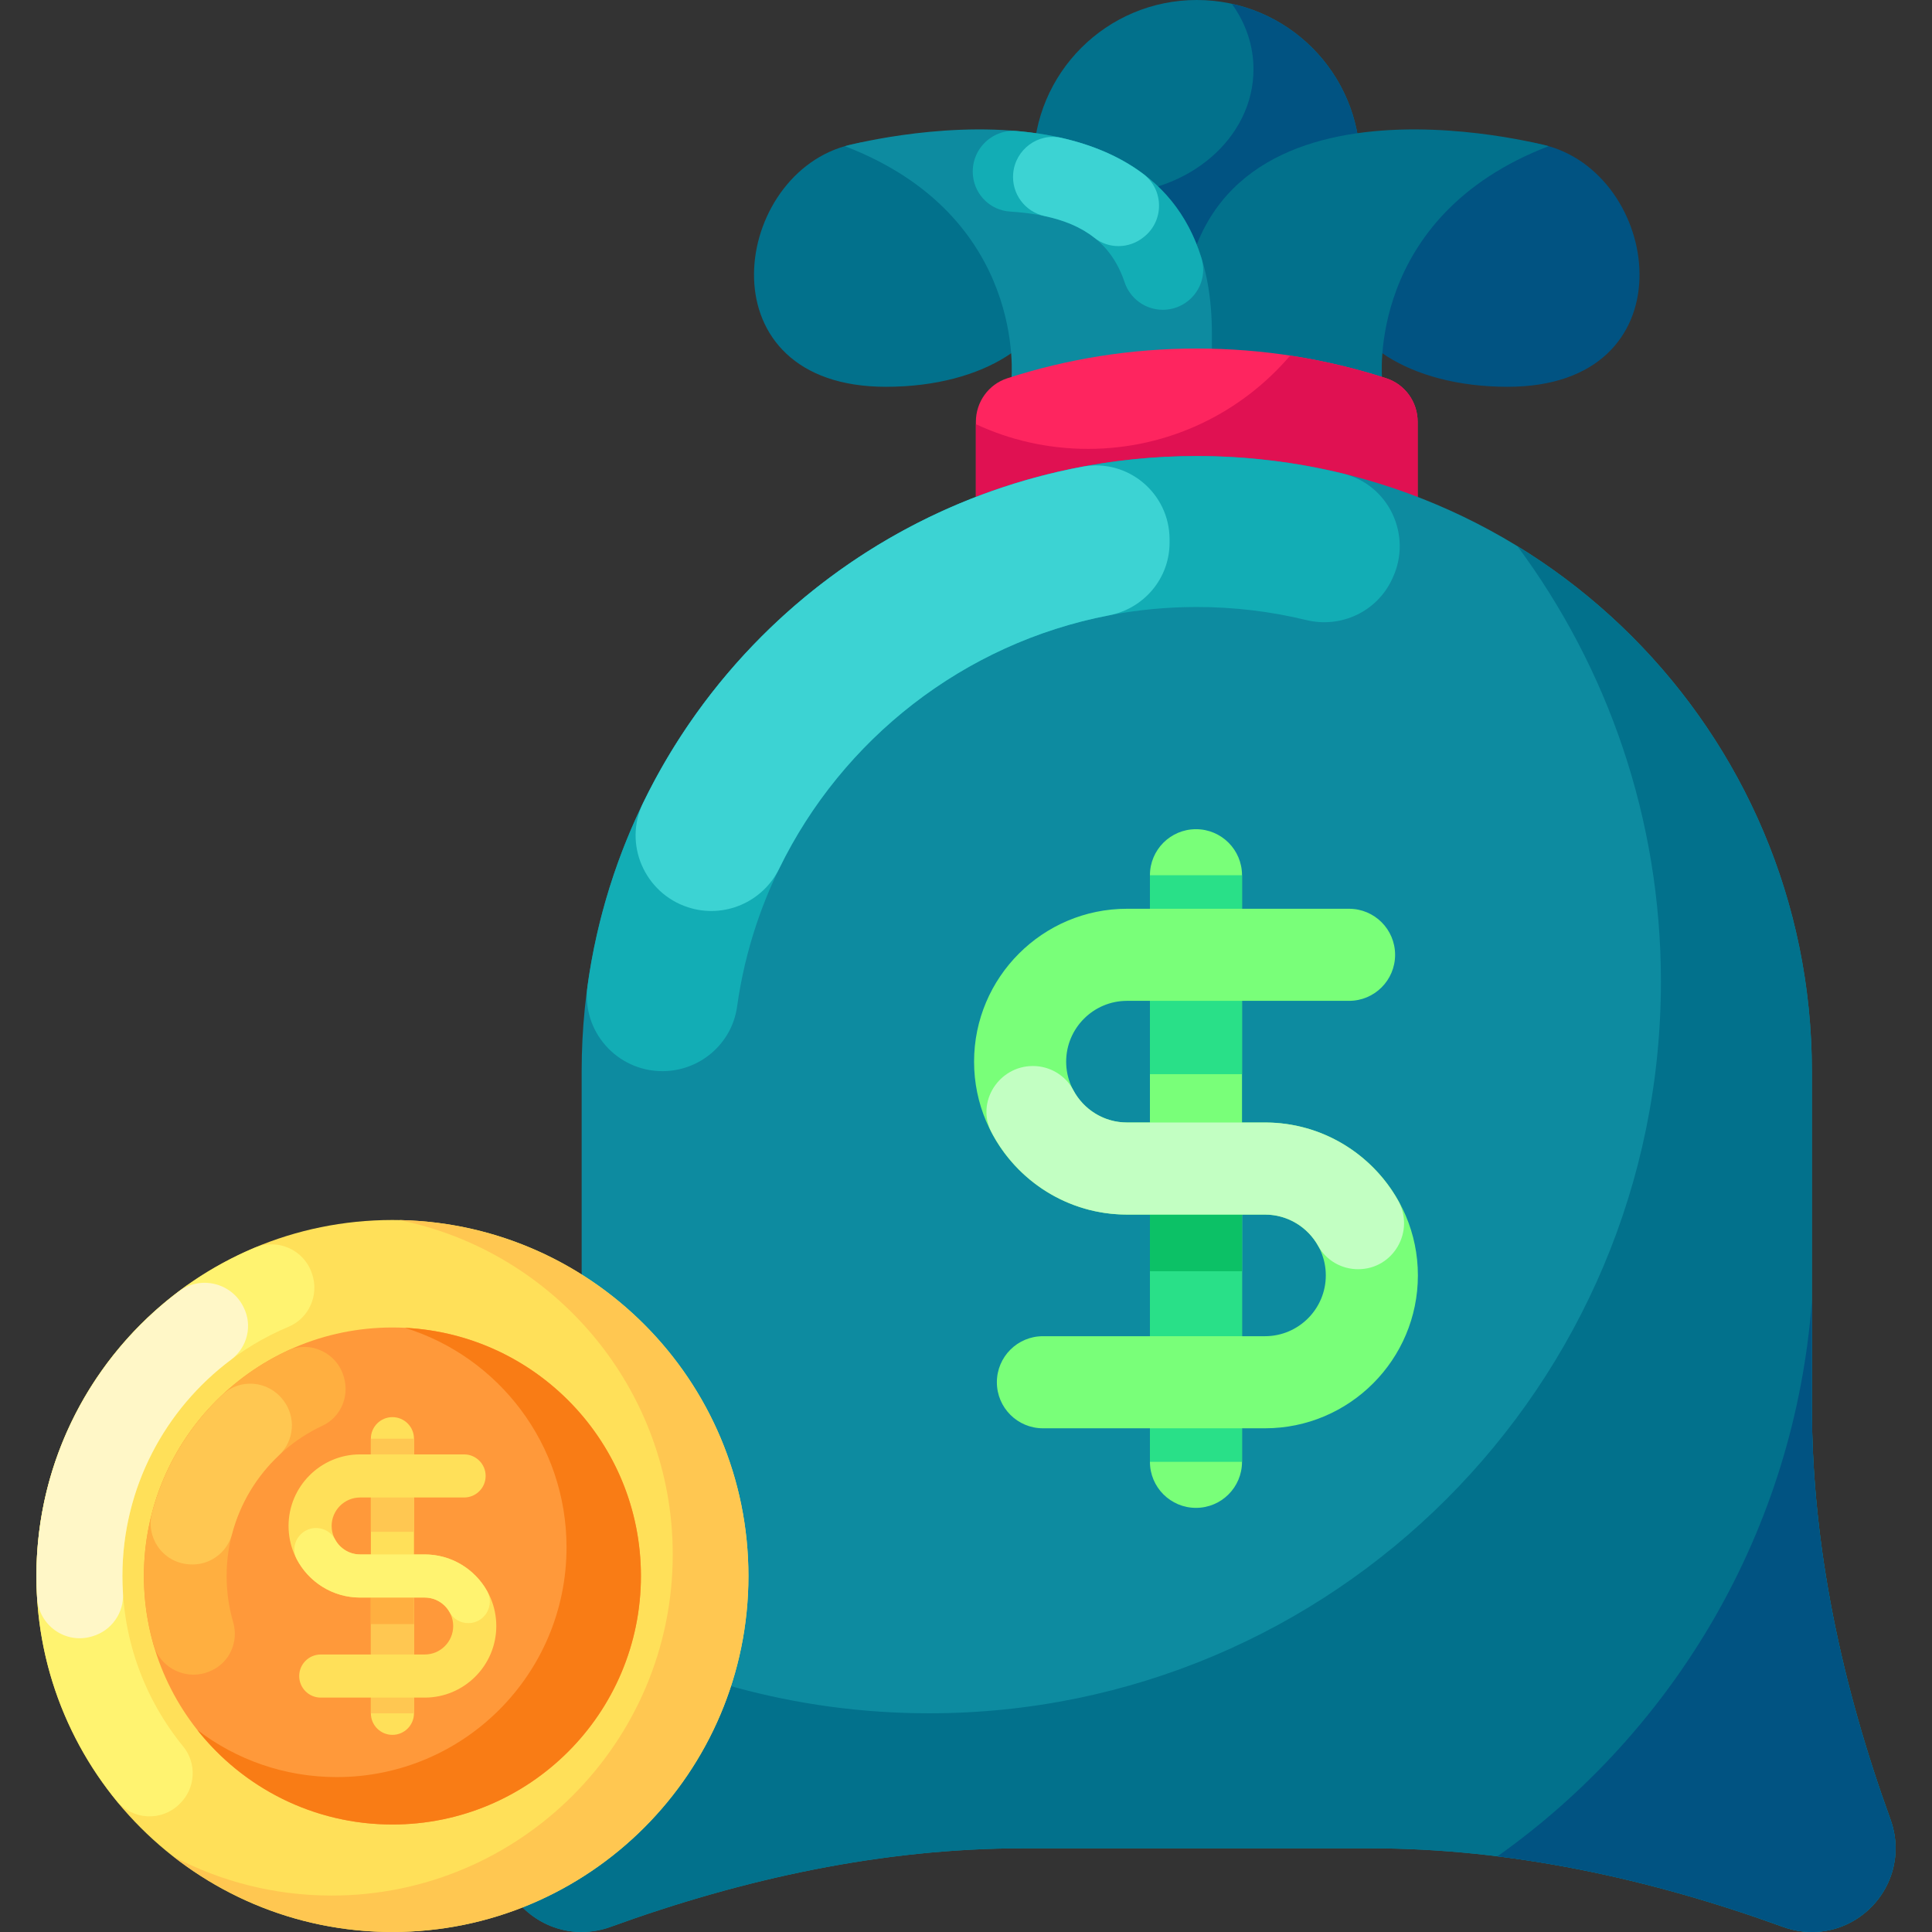 <svg width="128" height="128" viewBox="0 0 128 128" fill="none" xmlns="http://www.w3.org/2000/svg">
<rect x="0" y="0" width="128" height="128" fill="#333333" stroke="none"/>
<g clip-path="url(#clip0_4_1381)">
<path d="M79.289 21.642C85.265 21.642 90.11 16.797 90.11 10.821C90.11 4.845 85.265 0 79.289 0C73.313 0 68.468 4.845 68.468 10.821C68.468 16.797 73.313 21.642 79.289 21.642Z" fill="#02718C"/>
<path d="M90.11 10.82C90.11 16.797 85.265 21.642 79.29 21.642C73.61 21.642 68.95 17.265 68.505 11.7C69.942 12.432 71.62 12.852 73.412 12.852C78.733 12.852 83.047 9.155 83.047 4.59C83.047 3 82.522 1.512 81.612 0.252C86.472 1.312 90.11 5.642 90.11 10.82Z" fill="#015382"/>
<path d="M55.975 9.684C48.387 11.858 46.615 25.626 58.693 25.626C65.387 25.626 69.563 22.405 69.563 19.395C69.563 19.395 65.135 7.059 55.975 9.684Z" fill="#02718C"/>
<path d="M102.603 9.684C110.191 11.858 111.963 25.626 99.885 25.626C93.191 25.626 89.015 22.405 89.015 19.395C89.015 19.395 93.442 7.059 102.603 9.684Z" fill="#015382"/>
<path d="M91.572 25.175V30.216H78.287V22.084C78.287 3.081 102.603 9.684 102.603 9.684C90.445 14.354 91.572 25.175 91.572 25.175Z" fill="#02718C"/>
<path d="M67.006 25.175V30.216H80.291V22.084C80.291 3.081 55.975 9.684 55.975 9.684C68.133 14.354 67.006 25.175 67.006 25.175Z" fill="#0D8BA0"/>
<path d="M93.923 38.076V27.939C93.923 26.631 93.085 25.464 91.84 25.061C87.887 23.781 83.669 23.091 79.289 23.091C74.909 23.091 70.691 23.781 66.738 25.061C65.493 25.463 64.655 26.631 64.655 27.939V38.076H93.923Z" fill="#FE255F"/>
<path d="M93.922 27.94V38.075H64.655V28.103C66.91 29.155 69.427 29.74 72.08 29.74C77.445 29.74 82.247 27.343 85.477 23.56C87.66 23.89 89.785 24.395 91.84 25.06C93.085 25.463 93.922 26.63 93.922 27.94Z" fill="#E01152"/>
<path d="M120.041 93.157V70.968C120.041 48.461 101.796 30.216 79.289 30.216C56.782 30.216 38.536 48.461 38.536 70.968V93.156C38.536 102.538 36.523 111.743 33.322 120.562C33.07 121.257 32.953 122.016 33.002 122.808C33.174 125.569 35.421 127.817 38.183 127.988C38.975 128.038 39.734 127.92 40.428 127.668C49.248 124.467 58.453 122.454 67.834 122.454H90.744C100.125 122.454 109.33 124.466 118.149 127.668C118.844 127.92 119.603 128.037 120.395 127.988C123.157 127.817 125.404 125.569 125.575 122.808C125.625 122.016 125.507 121.257 125.255 120.563C122.056 111.743 120.041 102.539 120.041 93.157Z" fill="#0D8BA0"/>
<path d="M125.575 122.807C125.405 125.57 123.157 127.817 120.395 127.99C119.602 128.037 118.845 127.92 118.15 127.667C109.33 124.467 100.125 122.455 90.745 122.455H67.835C58.452 122.455 49.247 124.467 40.427 127.67C39.735 127.92 38.975 128.037 38.182 127.99C35.42 127.817 33.172 125.57 33.002 122.807C32.952 122.017 33.07 121.257 33.322 120.562C34.94 116.107 36.252 111.555 37.157 106.93C44.325 111.115 52.66 113.51 61.557 113.51C88.335 113.51 110.04 91.805 110.04 65.027C110.04 54.222 106.505 44.242 100.53 36.182C112.232 43.345 120.042 56.245 120.042 70.967V93.157C120.042 102.54 122.057 111.745 125.255 120.562C125.507 121.257 125.625 122.017 125.575 122.807Z" fill="#02718C"/>
<path d="M125.575 122.807C125.405 125.57 123.157 127.817 120.395 127.99C119.602 128.037 118.845 127.92 118.15 127.667C112.002 125.437 105.665 123.782 99.212 122.987C110.952 114.657 118.917 101.36 120.042 86.157V93.157C120.042 102.54 122.057 111.745 125.255 120.562C125.507 121.257 125.625 122.017 125.575 122.807Z" fill="#015382"/>
<path d="M83.809 74.368H82.287V66.309H89.379C91.064 66.309 92.429 64.943 92.429 63.259C92.429 61.574 91.064 60.208 89.379 60.208H82.287V57.987C82.287 56.302 80.922 54.936 79.237 54.936C77.552 54.936 76.186 56.302 76.186 57.987V60.208H74.665C69.08 60.208 64.535 64.753 64.535 70.339C64.535 75.924 69.08 80.469 74.665 80.469H76.186V88.527H69.096C67.411 88.527 66.045 89.893 66.045 91.578C66.045 93.262 67.411 94.628 69.096 94.628H76.186V96.85C76.186 98.535 77.552 99.9 79.237 99.9C80.922 99.9 82.287 98.534 82.287 96.85V94.628H83.809C89.395 94.628 93.939 90.084 93.939 84.498C93.939 78.912 89.395 74.368 83.809 74.368ZM74.665 74.368C72.444 74.368 70.636 72.56 70.636 70.338C70.636 68.117 72.444 66.309 74.665 66.309H76.186V74.367H74.665V74.368ZM83.809 88.527H82.287V80.469H83.809C86.031 80.469 87.838 82.276 87.838 84.498C87.838 86.72 86.031 88.527 83.809 88.527Z" fill="#79FF79"/>
<path d="M76.186 94.628H82.287V96.85H76.186V94.628Z" fill="#29E088"/>
<path d="M76.186 80.469H82.287V88.527H76.186V80.469Z" fill="#29E088"/>
<path d="M76.186 80.469H82.287V84.221H76.186V80.469Z" fill="#0CC166"/>
<path d="M76.186 66.309H82.287V71.166H76.186V66.309Z" fill="#29E088"/>
<path d="M74.666 74.368C73.124 74.368 71.785 73.497 71.109 72.223C70.585 71.235 69.55 70.626 68.432 70.626C66.179 70.626 64.646 73.012 65.687 75.009C67.376 78.25 70.764 80.469 74.666 80.469H83.809C85.326 80.469 86.649 81.311 87.336 82.552C87.866 83.508 88.884 84.089 89.978 84.089C92.321 84.089 93.773 81.56 92.619 79.52C90.881 76.447 87.586 74.368 83.81 74.368H74.666Z" fill="#C2FFC2"/>
<path d="M76.186 57.987H82.287V60.208H76.186V57.987Z" fill="#29E088"/>
<path d="M25.999 128C39.025 128 49.585 117.44 49.585 104.414C49.585 91.388 39.025 80.828 25.999 80.828C12.973 80.828 2.413 91.388 2.413 104.414C2.413 117.44 12.973 128 25.999 128Z" fill="#FFE059"/>
<path d="M49.585 104.414C49.585 117.419 39.004 128 25.999 128C20.545 128 15.518 126.14 11.518 123.019C14.646 124.659 18.202 125.586 21.972 125.586C34.433 125.586 44.571 115.448 44.571 102.986C44.571 92.058 36.773 82.916 26.45 80.833C39.247 81.073 49.585 91.56 49.585 104.414Z" fill="#FFC751"/>
<path d="M25.999 120.878C35.092 120.878 42.463 113.507 42.463 104.414C42.463 95.321 35.092 87.95 25.999 87.95C16.906 87.95 9.534 95.321 9.534 104.414C9.534 113.507 16.906 120.878 25.999 120.878Z" fill="#FF993A"/>
<path d="M42.463 104.414C42.463 113.507 35.092 120.878 25.999 120.878C20.759 120.878 16.091 118.431 13.076 114.616C15.637 116.573 18.836 117.737 22.31 117.737C30.718 117.737 37.534 110.921 37.534 102.513C37.534 95.679 33.03 89.895 26.828 87.972C35.536 88.403 42.463 95.598 42.463 104.414Z" fill="#F97C15"/>
<path d="M28.139 102.986H27.427V99.213H30.747C31.536 99.213 32.175 98.574 32.175 97.785C32.175 96.997 31.536 96.357 30.747 96.357H27.427V95.317C27.427 94.528 26.788 93.889 25.999 93.889C25.21 93.889 24.571 94.529 24.571 95.317V96.357H23.859C21.244 96.357 19.117 98.485 19.117 101.1C19.117 103.715 21.244 105.842 23.859 105.842H24.571V109.615H21.251C20.463 109.615 19.823 110.254 19.823 111.043C19.823 111.831 20.463 112.471 21.251 112.471H24.571V113.511C24.571 114.299 25.21 114.939 25.999 114.939C26.788 114.939 27.427 114.299 27.427 113.511V112.471H28.139C30.754 112.471 32.881 110.343 32.881 107.728C32.881 105.114 30.754 102.986 28.139 102.986ZM23.859 102.986C22.819 102.986 21.972 102.14 21.972 101.1C21.972 100.059 22.819 99.213 23.859 99.213H24.571V102.986H23.859ZM28.139 109.615H27.427V105.842H28.139C29.179 105.842 30.025 106.688 30.025 107.728C30.025 108.769 29.179 109.615 28.139 109.615Z" fill="#FFE059"/>
<path d="M24.571 112.471H27.427V113.511H24.571V112.471Z" fill="#FFC751"/>
<path d="M24.571 105.842H27.427V109.615H24.571V105.842Z" fill="#FFC751"/>
<path d="M24.571 105.842H27.427V107.599H24.571V105.842Z" fill="#FFAF40"/>
<path d="M24.571 99.213H27.427V101.487H24.571V99.213Z" fill="#FFC751"/>
<path d="M23.859 102.986C23.137 102.986 22.51 102.578 22.194 101.982C21.948 101.519 21.464 101.234 20.94 101.234C19.886 101.234 19.168 102.351 19.655 103.286C20.446 104.804 22.032 105.842 23.859 105.842H28.139C28.849 105.842 29.468 106.236 29.79 106.817C30.038 107.265 30.515 107.537 31.027 107.537C32.124 107.537 32.803 106.353 32.263 105.398C31.45 103.959 29.907 102.986 28.139 102.986H23.859V102.986Z" fill="#FFF370"/>
<path d="M24.571 95.317H27.427V96.357H24.571V95.317Z" fill="#FFC751"/>
<path d="M14.003 110.681C15.223 110.128 15.822 108.761 15.448 107.476C15.166 106.503 15.014 105.476 15.014 104.414C15.014 100.01 17.619 96.206 21.368 94.456C22.548 93.906 23.14 92.567 22.802 91.31L22.789 91.259C22.355 89.641 20.565 88.779 19.046 89.487C13.428 92.108 9.535 97.806 9.535 104.414C9.535 105.989 9.756 107.513 10.169 108.956C10.632 110.571 12.422 111.397 13.953 110.704C13.97 110.696 13.986 110.688 14.003 110.681Z" fill="#FFAF40"/>
<path d="M15.373 101.631C15.904 99.604 17.002 97.804 18.486 96.411C19.505 95.454 19.626 93.878 18.77 92.773L18.736 92.73C17.765 91.475 15.916 91.304 14.758 92.388C12.523 94.477 10.871 97.181 10.072 100.231C9.642 101.871 10.789 103.502 12.479 103.637L12.534 103.642C13.842 103.747 15.04 102.901 15.373 101.631Z" fill="#FFC751"/>
<path d="M8.11 104.414C8.11 96.987 12.659 90.604 19.117 87.902C20.478 87.333 21.153 85.794 20.675 84.399L20.657 84.345C20.127 82.795 18.395 82.029 16.886 82.663C8.393 86.234 2.413 94.638 2.413 104.414C2.413 110.058 4.407 115.244 7.727 119.308C8.781 120.598 10.722 120.691 11.9 119.513C11.914 119.5 11.927 119.486 11.94 119.473C12.96 118.453 13.05 116.825 12.138 115.709C9.621 112.627 8.11 108.694 8.11 104.414Z" fill="#FFF370"/>
<path d="M6.126 108.408C7.386 108.04 8.228 106.851 8.146 105.541C8.122 105.168 8.11 104.792 8.11 104.414C8.11 98.555 10.942 93.346 15.308 90.082C16.389 89.273 16.749 87.818 16.14 86.614C16.132 86.597 16.123 86.58 16.115 86.563C15.314 84.975 13.268 84.491 11.847 85.561C6.122 89.867 2.413 96.715 2.413 104.414C2.413 104.9 2.428 105.383 2.457 105.862C2.569 107.68 4.322 108.935 6.071 108.424L6.126 108.408Z" fill="#FFF7C7"/>
<path d="M43.886 70.967C46.367 70.967 48.49 69.152 48.833 66.695C50.919 51.755 63.782 40.215 79.29 40.215C81.789 40.215 84.219 40.515 86.547 41.081C88.857 41.642 91.243 40.514 92.237 38.353L92.279 38.263C93.575 35.444 92.003 32.115 88.99 31.379C85.882 30.619 82.633 30.215 79.29 30.215C68.035 30.215 57.847 34.777 50.472 42.152C44.358 48.269 40.176 56.321 38.927 65.31C38.511 68.304 40.864 70.967 43.886 70.967Z" fill="#12ADB5"/>
<path d="M51.63 57.536C55.807 48.969 63.849 42.619 73.472 40.769C75.793 40.322 77.487 38.319 77.487 35.956V35.735C77.487 32.679 74.715 30.356 71.712 30.921C63.496 32.465 56.151 36.474 50.473 42.153C47.272 45.355 44.601 49.087 42.604 53.207C41.288 55.922 42.71 59.174 45.578 60.109C47.955 60.883 50.535 59.783 51.63 57.536Z" fill="#3CD3D3"/>
<path d="M77.037 20.524C78.822 20.524 80.126 18.799 79.596 17.095C77.746 11.139 72.47 9.13 67.371 8.681C65.671 8.532 64.266 9.99 64.466 11.684C64.614 12.946 65.638 13.931 66.906 14.015C70.33 14.242 73.343 15.206 74.507 18.698C74.87 19.788 75.889 20.524 77.037 20.524Z" fill="#12ADB5"/>
<path d="M75.742 15.734C75.756 15.723 75.77 15.712 75.784 15.701C77.142 14.629 77.121 12.561 75.739 11.521C74.152 10.327 72.277 9.578 70.323 9.134C68.768 8.781 67.264 9.908 67.126 11.496C67.009 12.831 67.909 14.039 69.219 14.318C70.462 14.582 71.588 15.025 72.511 15.757C73.454 16.505 74.797 16.48 75.742 15.734Z" fill="#3CD3D3"/>
</g>
<defs>
<clipPath id="clip0_4_1381">
<rect width="128" height="128" fill="white"/>
</clipPath>
</defs>
</svg>
